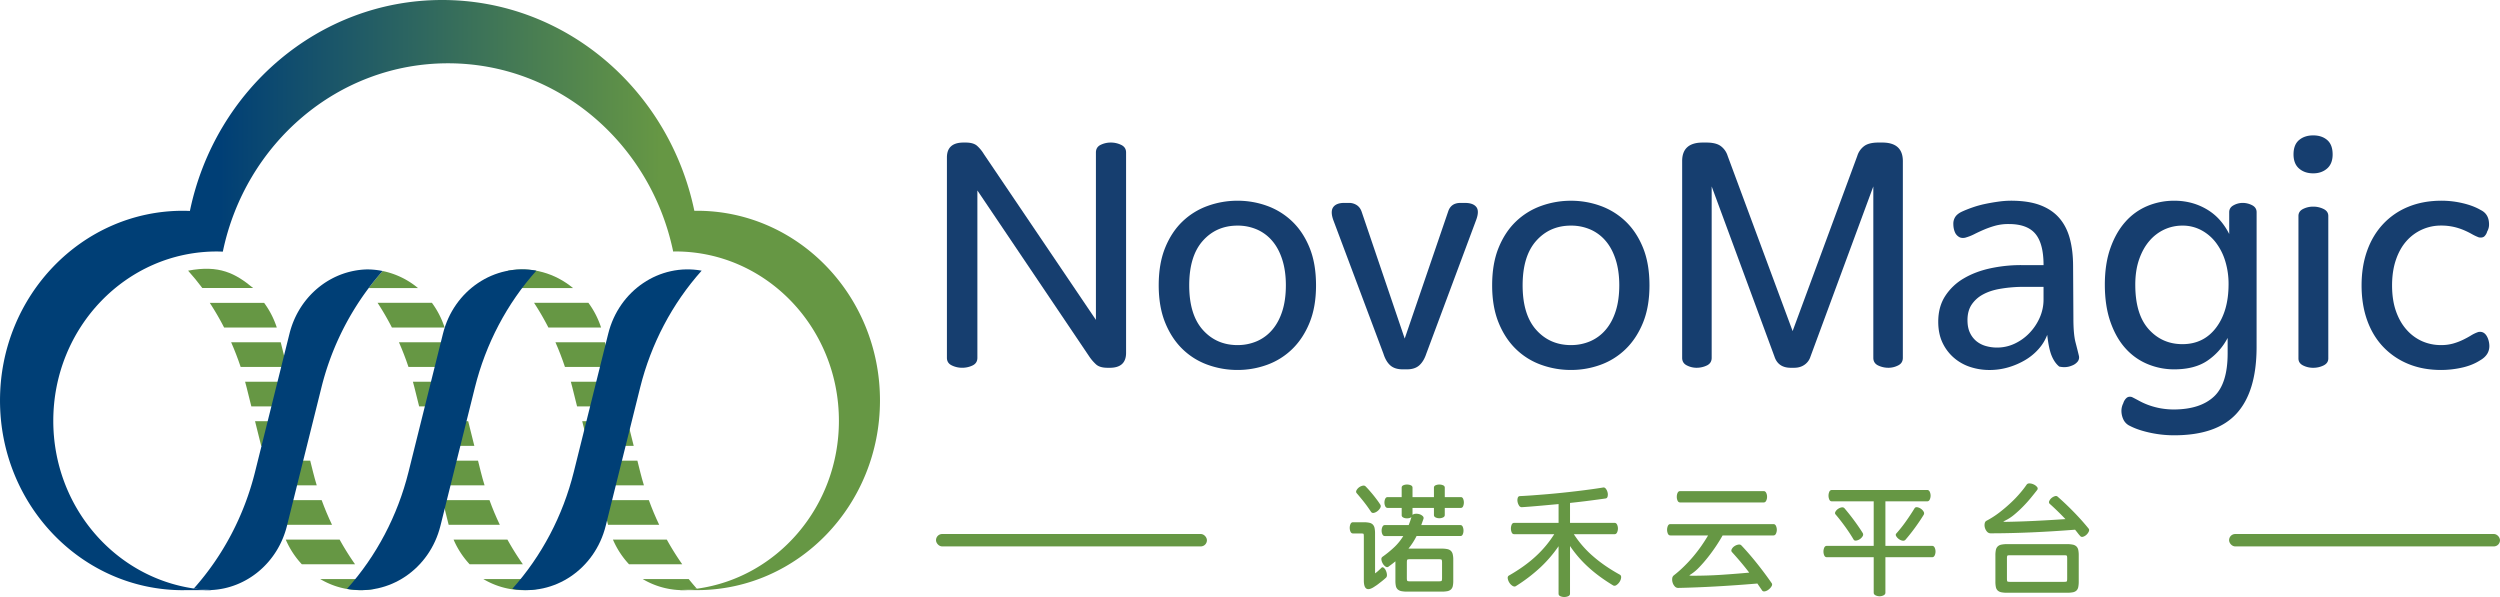 <svg id="图层_1" data-name="图层 1" xmlns="http://www.w3.org/2000/svg" xmlns:xlink="http://www.w3.org/1999/xlink" viewBox="0 0 5258 1255.64"><defs><style>.cls-1{fill:#669744;}.cls-2{fill:#163e6f;}.cls-3{fill:#003f76;}.cls-4{fill:url(#未命名的渐变_15);}</style><linearGradient id="未命名的渐变_15" x1="-2349" y1="322.79" x2="-498.19" y2="322.79" gradientUnits="userSpaceOnUse"><stop offset="0" stop-color="#003f76"/><stop offset="0.25" stop-color="#003f76"/><stop offset="0.75" stop-color="#669744"/><stop offset="1" stop-color="#669744"/></linearGradient></defs><title>未标题-1</title><path class="cls-1" d="M543.06,908.08a73.79,73.79,0,0,0,8-6.54c2.42-2.25,4.14-3.88,5.18-5,1.55-1.58,3.23-1.63,5-.25a15.65,15.65,0,0,1,4.54,6,25.05,25.05,0,0,1,2.2,8.23c.26,2.86-.39,5.11-1.95,6.69-3.09,2.77-6,5.27-8.8,7.47s-5.18,4-7.24,5.62a65.3,65.3,0,0,1-6.74,4.7q-23.84,17-23.83-12.06V830.9c0-3.48-.27-5.52-.77-6s-2.52-.76-6-.76H496.7c-2.43,0-4.19-1.23-5.31-3.68a20.39,20.39,0,0,1,0-16.21c1.12-2.45,2.88-3.68,5.31-3.68H519a54.23,54.23,0,0,1,11.91,1.08,14.29,14.29,0,0,1,7.39,3.78A14.79,14.79,0,0,1,542,812.7a56.76,56.76,0,0,1,1,11.91Zm-8.55-129.53q-3.1-4.68-6.74-9.81c-2.41-3.43-5-6.8-7.64-10.23s-5.35-6.69-8-9.91-5.22-6.24-7.64-9.05c-1.55-1.74-1.73-3.78-.51-6.14a18.44,18.44,0,0,1,5.31-6.18,19.88,19.88,0,0,1,7.64-3.53c2.75-.61,4.92,0,6.47,1.74,2.59,2.61,5.26,5.47,8,8.64s5.48,6.34,8.16,9.66,5.26,6.7,7.78,10.07,4.69,6.6,6.6,9.56c1.38,2.1,1.38,4.4,0,7a21.82,21.82,0,0,1-5.71,6.65,18.78,18.78,0,0,1-7.63,3.83C537.91,781.41,535.89,780.65,534.51,778.55Zm95.83,51a144.25,144.25,0,0,1-17.09,26.48h69.41a58.54,58.54,0,0,1,12.18,1,15.56,15.56,0,0,1,7.64,3.68,14.82,14.82,0,0,1,3.88,7.16,48.37,48.37,0,0,1,1.16,11.65v44a52,52,0,0,1-1,11.3,14,14,0,0,1-3.76,7,15.48,15.48,0,0,1-7.51,3.68,63.25,63.25,0,0,1-12.57,1H611.18a65.27,65.27,0,0,1-12.7-1,16.36,16.36,0,0,1-7.76-3.68,13.39,13.39,0,0,1-3.89-7,51.31,51.31,0,0,1-1-11.3V882.73c-2.26,1.89-4.58,3.78-7,5.62s-4.92,3.68-7.51,5.63c-1.9,1.38-4,1.32-6.22-.16a18.61,18.61,0,0,1-5.69-6.13,22.35,22.35,0,0,1-3-8.13c-.43-2.76.31-4.86,2.2-6.29a226.05,226.05,0,0,0,25.78-21.16,114.56,114.56,0,0,0,18-22.54H563.52q-3.37,0-5-3.53a17.82,17.82,0,0,1-1.69-7.82,18.56,18.56,0,0,1,1.69-8q1.68-3.68,5-3.68h50.25c1-2.6,2-5.31,3-8.12s1.86-5.68,2.72-8.64a13.15,13.15,0,0,1-5.56,2.25,20.61,20.61,0,0,1-6.87.1,13.55,13.55,0,0,1-5.69-2.1,5,5,0,0,1-2.34-4.44V770.42H569.48c-2.25,0-3.93-1.17-5.06-3.52a19.18,19.18,0,0,1,0-15.7c1.13-2.35,2.81-3.52,5.06-3.52H599V727.79c0-2.3,1.16-3.93,3.5-5a19.17,19.17,0,0,1,7.77-1.53,20.19,20.19,0,0,1,7.9,1.53c2.42,1.08,3.63,2.71,3.63,5v19.89h45.06V727.79c0-2.3,1.17-3.93,3.51-5a19.12,19.12,0,0,1,7.76-1.53,20.12,20.12,0,0,1,7.9,1.53c2.42,1.08,3.62,2.71,3.62,5v19.89h33.68q3.36,0,4.92,3.52a20.53,20.53,0,0,1,0,15.7q-1.56,3.52-4.92,3.52H689.65v14.93c0,2.3-1.2,4-3.62,5.11a18.42,18.42,0,0,1-7.9,1.69,17.52,17.52,0,0,1-7.76-1.69c-2.34-1.12-3.51-2.81-3.51-5.11V770.42H621.8v14.67a10.54,10.54,0,0,1,6.6-2.35,22.71,22.71,0,0,1,8.29,1,16.65,16.65,0,0,1,6.6,3.93,5.34,5.34,0,0,1,1.55,5.78l-4.65,13.08h82.36c2.25,0,3.88,1.23,4.92,3.68a20.1,20.1,0,0,1,1.55,8,19.29,19.29,0,0,1-1.55,7.82c-1,2.35-2.67,3.53-4.92,3.53Zm-20.46,88c0,3.48.35,5.57,1,6.29s2.77,1,6.22,1H676.7c3.45,0,5.53-.36,6.22-1s1-2.81,1-6.29V885.59q0-5.21-1-6.29c-.69-.66-2.77-1-6.22-1H617.13c-3.45,0-5.52.36-6.22,1s-1,2.82-1,6.29Z" transform="translate(2349 297.82)"/><path class="cls-1" d="M847.9,745.58c7.78-.36,16.46-.87,26-1.58s19.6-1.49,30.05-2.36,21.07-1.89,31.86-3,21.37-2.3,31.73-3.53,20.19-2.5,29.53-3.78,17.78-2.56,25.38-3.78c2.24-.57,4.22.3,6,2.6a20.39,20.39,0,0,1,3.61,7.72,17.67,17.67,0,0,1,.14,8.23c-.6,2.61-2,4.09-4.27,4.45-9.68,1.43-21,2.91-33.93,4.6s-26.6,3.27-40.93,4.8v41.92h93.76c2.24,0,4,1.23,5.18,3.63a19.63,19.63,0,0,1,0,16.51c-1.2,2.46-2.94,3.68-5.18,3.68H961.09a215.27,215.27,0,0,0,40.14,46.16q24.09,21.09,56.47,38.9c2.24,1.23,3.19,3.32,2.85,6.39a20.05,20.05,0,0,1-3.24,8.79,23.8,23.8,0,0,1-6.6,6.8c-2.6,1.74-5,1.89-7.25.51q-30.59-18.56-52.58-38.85a247,247,0,0,1-37.82-43.85V950.77q0,3.68-3.76,5.36a21.18,21.18,0,0,1-16.58,0q-3.75-1.68-3.75-5.36V851A271.51,271.51,0,0,1,891,895.3a342.3,342.3,0,0,1-51.68,39.52c-2.06,1.38-4.44,1.22-7.12-.41a21.43,21.43,0,0,1-6.73-6.8,22.38,22.38,0,0,1-3.37-8.79c-.43-3,.48-5.06,2.72-6.29q33.67-19.32,56.59-40.69a228.7,228.7,0,0,0,38.47-46.16H835.74a5.55,5.55,0,0,1-5.32-3.68,21.12,21.12,0,0,1,0-16.51,5.59,5.59,0,0,1,5.32-3.63H929V762.35c-15,1.38-29.27,2.71-42.74,3.88s-25,2.1-34.7,2.66a6.61,6.61,0,0,1-5.83-3.58,22,22,0,0,1-3-7.82,17.19,17.19,0,0,1,.38-8.13C843.89,746.86,845.49,745.58,847.9,745.58Z" transform="translate(2349 297.82)"/><path class="cls-1" d="M1347,929.3a2.59,2.59,0,0,1-1.3.25q-40.65,3.45-83.14,5.88t-82.1,3.27a9.23,9.23,0,0,1-7.12-3.27,20.21,20.21,0,0,1-4.4-7.72,21,21,0,0,1-.92-8.89,9,9,0,0,1,3.37-6.54,238.74,238.74,0,0,0,21.63-19Q1203.53,883,1212.73,872t17-22.23q7.77-11.28,13.73-21.47h-79.26q-3.62,0-5.31-3.68a21,21,0,0,1,0-16.46q1.7-3.67,5.31-3.68H1381c2.24,0,4,1.23,5.18,3.68a19.52,19.52,0,0,1,0,16.46c-1.2,2.45-2.94,3.68-5.18,3.68H1274c-4,7.16-8.68,14.77-14.12,22.9s-11.13,15.9-17.08,23.41-11.93,14.37-17.89,20.55a95.19,95.19,0,0,1-16.7,14.26c-2.76,1.74-4.1,2.76-4,3s1.77.46,5,.66q33.16,0,63-2t57.75-4.55q-8.79-11.5-18-22.39c-6.14-7.26-12.22-14.16-18.26-20.8-1.56-1.74-1.74-3.79-.52-6.14a16.53,16.53,0,0,1,5.56-6.18,20.29,20.29,0,0,1,8.16-3.38q4.39-.84,6.74,1.84,16.56,17.49,33.15,38.34t30.3,40.69c1.39,1.89,1.34,4.14-.13,6.65a23.8,23.8,0,0,1-6,6.79,18.79,18.79,0,0,1-7.9,3.94c-2.76.61-4.84-.1-6.22-2.2ZM1184.63,758.92c-2.43,0-4.19-1.22-5.32-3.68a19.3,19.3,0,0,1-1.68-8.23,19.53,19.53,0,0,1,1.68-8.23c1.13-2.45,2.89-3.68,5.32-3.68h175.86c2.24,0,4,1.23,5.17,3.68a18.17,18.17,0,0,1,1.83,8.23,18,18,0,0,1-1.83,8.23c-1.2,2.46-2.93,3.68-5.17,3.68Z" transform="translate(2349 297.82)"/><path class="cls-1" d="M1591.78,874.09h-98.69q-3.61,0-5.31-3.68a21,21,0,0,1,0-16.46q1.7-3.68,5.31-3.68h98.69v-93.7h-88.06c-2.43,0-4.19-1.23-5.31-3.68a20.88,20.88,0,0,1,0-16.46c1.12-2.45,2.88-3.68,5.31-3.68h200.73c2.24,0,4,1.23,5.17,3.68a19.52,19.52,0,0,1,0,16.46c-1.2,2.45-2.93,3.68-5.17,3.68h-88.06v93.7h98.42q3.36,0,5.18,3.68a19.62,19.62,0,0,1,0,16.46q-1.82,3.68-5.18,3.68h-98.42v74.58c0,2.45-1.3,4.29-3.9,5.62a19.13,19.13,0,0,1-16.83,0c-2.59-1.33-3.88-3.17-3.88-5.62Zm-42.48-37.42q-7.52-12.88-17.61-26.83t-19.94-25.51c-1.56-1.59-1.73-3.53-.52-5.78a16.89,16.89,0,0,1,5.31-5.88,18.63,18.63,0,0,1,7.38-3.27c2.59-.51,4.66,0,6.22,1.59q4.9,5.75,10.09,12.26t10.23,13.35q5.07,6.82,9.71,13.64c3.11,4.5,6,8.9,8.55,13.09a6.18,6.18,0,0,1-.25,6.65,19.43,19.43,0,0,1-5.7,6,18.71,18.71,0,0,1-7.64,3.12Q1551.11,839.82,1549.3,836.67Zm90.13-12.57a285.58,285.58,0,0,0,20.21-25.51q10.09-14.26,17.87-27.09c1.2-2.1,3.15-2.92,5.83-2.51a18.93,18.93,0,0,1,7.64,3.17,18.5,18.5,0,0,1,5.69,6,6.31,6.31,0,0,1,.27,6.7Q1688.88,798,1678.67,812t-20.33,25.66c-1.56,1.59-3.67,2.1-6.34,1.59a18.2,18.2,0,0,1-7.51-3.43,19.53,19.53,0,0,1-5.44-6C1637.75,827.57,1637.88,825.68,1639.43,824.1Z" transform="translate(2349 297.82)"/><path class="cls-1" d="M2026.15,829.57c-1.91-2.1-3.72-4.25-5.45-6.55s-3.54-4.49-5.44-6.79q-46.6,3.67-91.3,5.62t-86.11,2a9.92,9.92,0,0,1-7.78-3.53,20.54,20.54,0,0,1-4.4-8.12,19.64,19.64,0,0,1-.52-8.9c.52-2.86,1.81-4.85,3.88-5.88A189.9,189.9,0,0,0,1856,780.14a315.2,315.2,0,0,0,24.09-20.45,241.22,241.22,0,0,0,19.68-20.55,192,192,0,0,0,13.47-17.38c1.38-2.1,3.58-3.07,6.6-2.86a21.88,21.88,0,0,1,8.82,2.35,18.92,18.92,0,0,1,6.73,5.21,4.73,4.73,0,0,1,.13,6.29c-3.62,4.7-8,10.17-13.08,16.36s-10.58,12.32-16.45,18.3a243.19,243.19,0,0,1-18.38,17,91.46,91.46,0,0,1-18.91,12.42c-3,1.43-4.36,2.2-4.28,2.35s1.77.36,5,.57q31.33-.54,62.82-2.1t62.8-3.68c-5.53-5.78-11-11.35-16.58-16.77s-11-10.53-16.58-15.43a4.85,4.85,0,0,1-.9-5.73,17,17,0,0,1,4.53-6.19,21,21,0,0,1,7-4c2.6-.87,4.67-.51,6.23,1q16.82,14.71,33.79,32.1t31,34.66c1.55,1.74,1.77,3.88.64,6.44a21.58,21.58,0,0,1-4.92,6.8,19,19,0,0,1-7,4.19C2029.73,831.82,2027.69,831.36,2026.15,829.57Zm-28.24,17a60.19,60.19,0,0,1,12.43,1.07,15.41,15.41,0,0,1,7.78,3.79,14.5,14.5,0,0,1,3.88,7.31,56.61,56.61,0,0,1,1,11.91v54.44a57.28,57.28,0,0,1-1,11.8,14.13,14.13,0,0,1-3.76,7.31,15.51,15.51,0,0,1-7.64,3.68,65.16,65.16,0,0,1-12.69,1H1872.8a63.1,63.1,0,0,1-12.55-1,16.23,16.23,0,0,1-7.64-3.68,13.56,13.56,0,0,1-3.89-7.31,56.67,56.67,0,0,1-1-11.8V870.67a56,56,0,0,1,1-11.91,14.37,14.37,0,0,1,3.89-7.31,15.13,15.13,0,0,1,7.64-3.79,59.84,59.84,0,0,1,12.55-1.07ZM1872,918.82c0,3.53.31,5.57.91,6.18s2.63.92,6.09.92H1991.7c3.45,0,5.47-.3,6.08-.92s.91-2.65.91-6.18V877c0-3.47-.3-5.52-.91-6.13s-2.63-.92-6.08-.92H1879q-5.19,0-6.09.92c-.6.61-.91,2.66-.91,6.13Z" transform="translate(2349 297.82)"/><path class="cls-2" d="M-293.37,102.75v352q0,11.12-10,16a50.08,50.08,0,0,1-22.33,4.91,49.18,49.18,0,0,1-21.37-4.91q-10.36-4.91-10.37-16V33.39q0-31.39,35-31.4H-318q16.17,0,24,6.87a76.51,76.51,0,0,1,14.24,17.35l235.7,348.73v-352q0-11.11,9.71-16A48.07,48.07,0,0,1-12.35,2,49.31,49.31,0,0,1,9,6.9c6.89,3.27,10.37,8.62,10.37,16V444.3q0,31.41-34.33,31.41h-4.53q-16.19,0-24-6.87a92,92,0,0,1-14.89-17.35Z" transform="translate(2349 297.82)"/><path class="cls-2" d="M253.79,480.29a183.92,183.92,0,0,1-62.49-10.8,146.78,146.78,0,0,1-53.11-33q-23-22.24-36.57-55.62T88,302.31q0-45.8,13.6-79.16t36.57-55.3a149.16,149.16,0,0,1,53.11-32.71,183.92,183.92,0,0,1,62.49-10.8,181.11,181.11,0,0,1,62.15,10.8,149.76,149.76,0,0,1,52.78,32.71q23,21.94,36.58,55.3t13.6,79.16q0,45.17-13.6,78.52t-36.58,55.62a147.36,147.36,0,0,1-52.78,33A181.11,181.11,0,0,1,253.79,480.29Zm0-52.34a101,101,0,0,0,40.78-8.18A88.43,88.43,0,0,0,327,395.56q13.59-16,21-39.26t7.44-54q0-30.07-7.44-53.65t-21-39.58a88.34,88.34,0,0,0-32.39-24.22,101.21,101.21,0,0,0-40.78-8.17q-44.7,0-73.17,32.07t-28.5,93.55q0,61.53,28.5,93.57T253.79,428Z" transform="translate(2349 297.82)"/><path class="cls-2" d="M455.16,164.91q-6.48-18.3,0-27.15t23.31-8.83h9.71a29.27,29.27,0,0,1,16.18,4.58q7.14,4.58,10.37,13.74l90.66,267,91.3-266.95q5.82-18.31,25.89-18.32h9.72q16.83,0,23.63,8.51t-.32,27.47L650.71,446.27q-5.19,15.69-14.57,24.2T609.92,479H601.5q-16.86,0-26.23-8.18T560.7,446.27Z" transform="translate(2349 297.82)"/><path class="cls-2" d="M955.05,480.29a183.82,183.82,0,0,1-62.48-10.8,146.7,146.7,0,0,1-53.11-33q-23-22.24-36.58-55.62t-13.6-78.52q0-45.8,13.6-79.16t36.58-55.3a149.07,149.07,0,0,1,53.11-32.71,183.82,183.82,0,0,1,62.48-10.8,181.21,181.21,0,0,1,62.16,10.8A149.81,149.81,0,0,1,1070,167.85q23,21.94,36.58,55.3t13.6,79.16q0,45.17-13.6,78.52T1070,436.45a147.4,147.4,0,0,1-52.77,33A181.21,181.21,0,0,1,955.05,480.29Zm0-52.34a101.1,101.1,0,0,0,40.79-8.18,88.48,88.48,0,0,0,32.38-24.21q13.59-16,21-39.26t7.45-54q0-30.07-7.45-53.65t-21-39.58a88.39,88.39,0,0,0-32.38-24.22,101.26,101.26,0,0,0-40.79-8.17q-44.68,0-73.17,32.07t-28.5,93.55q0,61.53,28.5,93.57T955.05,428Z" transform="translate(2349 297.82)"/><path class="cls-2" d="M1653.06,454.77q0,11.12-10,16a44.64,44.64,0,0,1-19.75,4.91,50,50,0,0,1-22.34-4.91q-10-4.91-10-16V94.25L1458.8,452.15a32.32,32.32,0,0,1-12.3,17q-9.09,6.54-22,6.55h-7.12q-26.55,0-34.31-23.56L1251,94.25V454.77q0,11.12-10,16a50.1,50.1,0,0,1-22.34,4.91,44.57,44.57,0,0,1-19.75-4.91q-10-4.91-10-16V41.25Q1188.78,2,1232.17,2h7.77q20.71,0,30.75,7.86a40.4,40.4,0,0,1,13.93,20.27L1421.25,398.5l136-368.38a40.4,40.4,0,0,1,13.93-20.27q10-7.86,30.76-7.86h7.76q43.38,0,43.39,39.26Z" transform="translate(2349 297.82)"/><path class="cls-2" d="M1727.51,378.87q0-31.41,14.58-54a115.67,115.67,0,0,1,38.85-37q24.29-14.39,55.69-21.26a306.07,306.07,0,0,1,65.72-6.87H1949q0-45.17-17.15-65.76t-56-20.61A105.31,105.31,0,0,0,1847,177a195.35,195.35,0,0,0-23.3,8.18q-10.7,4.58-20.4,9.49a101.38,101.38,0,0,1-19.43,7.52c-4.76.88-8.74.44-12-1.31a21.48,21.48,0,0,1-8.09-7.86q-4.53-8.49-4.53-20.27a26.08,26.08,0,0,1,3.88-14.07q3.88-6.21,13-10.8,9.69-4.58,22.66-9.16a214.21,214.21,0,0,1,26.88-7.53q13.89-2.94,28.15-4.9a195.17,195.17,0,0,1,26.56-2q36.92,0,61.83,9.49T1982.32,161q15.21,17.69,22,43.19t6.8,57.58l.65,109.93q0,33.35,4.52,50.7t7.13,28.46a14.28,14.28,0,0,1-3.24,12.44,27.78,27.78,0,0,1-11.65,7.84q-12.32,5.24-26.56,2-9.71-7.86-15.86-22.57t-9.38-44.17a94.93,94.93,0,0,1-17.82,29.44,116.38,116.38,0,0,1-28.48,23.56,154.2,154.2,0,0,1-35.62,15.38,139.78,139.78,0,0,1-39.18,5.56,129,129,0,0,1-41.43-6.55,99.34,99.34,0,0,1-34.32-19.63,95.6,95.6,0,0,1-23.64-31.73Q1727.53,403.74,1727.51,378.87Zm61.52-3.28q0,15.72,5.19,26.5a50.68,50.68,0,0,0,13.59,17.68,54.74,54.74,0,0,0,19.75,10.13,84.06,84.06,0,0,0,23.64,3.27,86,86,0,0,0,36.91-8.17,104.38,104.38,0,0,0,31.08-22.25,110.48,110.48,0,0,0,21.69-32.38,93.06,93.06,0,0,0,8.09-37.95V305.58h-49.86a291.33,291.33,0,0,0-42.74,4.27q-20.07,3.58-35,11.77a66.14,66.14,0,0,0-23.63,21.26Q1789,356,1789,375.59Z" transform="translate(2349 297.82)"/><path class="cls-2" d="M2397.05,431.86q0,93.57-41.76,139.7t-131.77,46.13a236.9,236.9,0,0,1-51.15-5.56q-25.27-5.57-41.45-14.07A27.9,27.9,0,0,1,2117,584.64a42.68,42.68,0,0,1-4.21-18.64,35.13,35.13,0,0,1,3.89-15.7,23.72,23.72,0,0,1,6.47-10.8c3-2.84,6.91-3.59,11.66-2.28,5.17,2.6,10.56,5.45,16.19,8.5a144,144,0,0,0,19.1,8.51,157.61,157.61,0,0,0,24,6.53,159.83,159.83,0,0,0,30.76,2.62q54.39-.64,82.87-27.47T2336.18,445V412.89a130.47,130.47,0,0,1-42.41,47.77Q2266.91,479,2223.52,479a144.87,144.87,0,0,1-55-10.8,128,128,0,0,1-46.63-32.71q-20.07-21.92-32-55.61t-12-78.85q0-43.85,11.65-76.89t31.41-55.28a126.94,126.94,0,0,1,46.3-33.37,144.3,144.3,0,0,1,56.33-11.13,137,137,0,0,1,40.14,5.56,129.25,129.25,0,0,1,32.7,15.06,113.65,113.65,0,0,1,25.26,22.24,138.13,138.13,0,0,1,17.8,27.15V148.56q0-9.83,9.39-14.73a39.66,39.66,0,0,1,18.46-4.9,43.35,43.35,0,0,1,20.39,4.9q9.39,4.9,9.39,14.73ZM2241,176.69a89.86,89.86,0,0,0-37.88,8.17,92.17,92.17,0,0,0-31.4,23.9q-13.6,15.69-21.7,38.92T2141.93,301q0,62.16,28.17,93.56T2241,426q44.68,0,70.9-34.67t26.22-91.61a162.81,162.81,0,0,0-6.79-47.77A123.86,123.86,0,0,0,2311.9,213a94.51,94.51,0,0,0-30.75-26.5A82.93,82.93,0,0,0,2241,176.69Z" transform="translate(2349 297.82)"/><path class="cls-2" d="M2516.19,66.76q-18.14,0-29.79-10.14t-11.65-29.76q0-20.28,11.65-30.11t29.79-9.81q18.12,0,29.45,9.81T2557,26.86q0,19.62-11.66,29.76T2516.19,66.76ZM2485.1,156.4q0-9.79,9.72-14.71a46.56,46.56,0,0,1,21.37-4.91,48.66,48.66,0,0,1,21.69,4.91q10,4.91,10,14.71V456.08q0,9.82-10,14.72a48.66,48.66,0,0,1-21.69,4.91,46.56,46.56,0,0,1-21.37-4.91q-9.72-4.91-9.72-14.72Z" transform="translate(2349 297.82)"/><path class="cls-2" d="M2682,302.31q0,30.78,8.09,54t22.35,39.26a95,95,0,0,0,32.69,24.21,97.22,97.22,0,0,0,39.83,8.18,92,92,0,0,0,25.58-3.28,128.21,128.21,0,0,0,20.71-7.85q9.39-4.56,16.84-9.16a74.88,74.88,0,0,1,15.21-7.2q13.61-2.61,20.08,13.08a46.22,46.22,0,0,1,3.24,16.36q0,19-19.43,30.11-16.2,10.44-38.21,15.36a201.37,201.37,0,0,1-44,4.92q-38.22,0-69-12.76a151.79,151.79,0,0,1-52.78-36q-22-23.22-33.67-56t-11.65-73.28q0-39.9,11.65-72.63t33.67-56.26a149.24,149.24,0,0,1,53.09-36.32q31.09-12.73,69.93-12.76a194.52,194.52,0,0,1,44.36,5.24q22.35,5.25,37.89,14.39,17.47,8.5,17.48,30.11a28.91,28.91,0,0,1-3.89,15,22.06,22.06,0,0,1-5.83,10.14q-3.87,3.6-11.65,2.28a101.67,101.67,0,0,1-15.22-7.2,166.34,166.34,0,0,0-17.49-8.5,127.18,127.18,0,0,0-21-6.55,119.86,119.86,0,0,0-25.89-2.61,96.11,96.11,0,0,0-72.85,32.72q-13.93,15.69-22,39.25T2682,302.31Z" transform="translate(2349 297.82)"/><rect class="cls-1" x="1968.6" y="1123.08" width="569.82" height="26.17" rx="13.07"/><rect class="cls-1" x="4688.18" y="1123.08" width="569.82" height="26.17" rx="13.07"/><path class="cls-3" d="M-1908.19,943.34h-8.12C-1913.59,943.41-1910.89,943.4-1908.19,943.34Z" transform="translate(2349 297.82)"/><path class="cls-3" d="M-1916.31,943.34h8.12c1.44,0,2.87-.09,4.3-.17a333.43,333.43,0,0,1-37.37-3.29l-.71.82A165.57,165.57,0,0,0-1916.31,943.34Z" transform="translate(2349 297.82)"/><path class="cls-1" d="M-1143.82,308c-37.33-31-86.56-45.64-136.75-36.49q15.72,17.6,29.88,36.49Z" transform="translate(2349 297.82)"/><path class="cls-1" d="M-946.54,837.13h-113.3A180.47,180.47,0,0,0-1026,889H-914.1A573,573,0,0,1-946.54,837.13Z" transform="translate(2349 297.82)"/><path class="cls-1" d="M-908.61,943.34h-8.47C-914.27,943.41-911.44,943.41-908.61,943.34Z" transform="translate(2349 297.82)"/><path class="cls-1" d="M-900.46,920.14h-96.69a166.44,166.44,0,0,0,77.27,23.09,335.14,335.14,0,0,0,36.5-2.91C-889.25,933.74-894.91,927-900.46,920.14Z" transform="translate(2349 297.82)"/><path class="cls-1" d="M-1002.5,694.87l-5.92-23.76h-95.36l1,4,11.93,47.88h96.17C-997.5,713.69-1000.14,704.33-1002.5,694.87Z" transform="translate(2349 297.82)"/><path class="cls-1" d="M-1044.85,537.05l-8-31.95h-95.56c1.1,4,2.21,8.11,3.23,12.2l9.89,39.68h95.36Z" transform="translate(2349 297.82)"/><path class="cls-1" d="M-1076.53,422.09h-104.26q11.18,25.37,20,51.88h97.2Z" transform="translate(2349 297.82)"/><path class="cls-1" d="M-1111.46,339.08h-114.3A577.28,577.28,0,0,1-1195.64,391h110.81A182.51,182.51,0,0,0-1111.46,339.08Z" transform="translate(2349 297.82)"/><path class="cls-1" d="M-984.32,754.12h-98.79l12.93,51.88h107.61Q-974.66,780.67-984.32,754.12Z" transform="translate(2349 297.82)"/><polygon class="cls-1" points="1319.9 885.92 1224.54 885.92 1237.46 937.8 1332.83 937.8 1319.9 885.92"/><path class="cls-1" d="M-1332.34,920.14a165.13,165.13,0,0,0,114.1,20.56c-6-6.7-11.76-13.58-17.42-20.56Z" transform="translate(2349 297.82)"/><path class="cls-1" d="M-1281.74,837.13H-1395a180.44,180.44,0,0,0,33.8,51.88h111.94A573.13,573.13,0,0,1-1281.74,837.13Z" transform="translate(2349 297.82)"/><polygon class="cls-1" points="984.71 885.92 889.35 885.92 902.27 937.8 997.63 937.8 984.71 885.92"/><path class="cls-1" d="M-1337.7,694.87l-5.91-23.76H-1439l1,4L-1426,723h96.16C-1332.69,713.69-1335.34,704.33-1337.7,694.87Z" transform="translate(2349 297.82)"/><path class="cls-1" d="M-1440.57,339.08h-114.31A574.89,574.89,0,0,1-1524.76,391h110.82A182.76,182.76,0,0,0-1440.57,339.08Z" transform="translate(2349 297.82)"/><path class="cls-1" d="M-1377,537.05l-8-31.95h-95.56c1.11,4,2.22,8.11,3.24,12.2l9.88,39.68H-1372Z" transform="translate(2349 297.82)"/><path class="cls-1" d="M-1319.52,754.12h-98.78l12.92,51.88h107.61Q-1309.86,780.67-1319.52,754.12Z" transform="translate(2349 297.82)"/><path class="cls-1" d="M-1405.65,422.09h-104.26q11.19,25.37,20,51.88h97.21Z" transform="translate(2349 297.82)"/><path class="cls-1" d="M-1672.45,754.12h-98.78L-1758.3,806h107.61Q-1662.79,780.67-1672.45,754.12Z" transform="translate(2349 297.82)"/><path class="cls-1" d="M-1729.93,537.05l-8-31.95h-95.56c1.1,4,2.21,8.11,3.23,12.2l9.88,39.68H-1725Z" transform="translate(2349 297.82)"/><path class="cls-1" d="M-1953.37,271.46q15.72,17.6,29.88,36.49h106.87C-1853.95,276.94-1888.21,258.94-1953.37,271.46Z" transform="translate(2349 297.82)"/><path class="cls-1" d="M-1758.57,422.09h-104.27q11.19,25.37,20,51.88h97.2Z" transform="translate(2349 297.82)"/><path class="cls-1" d="M-1690.62,694.87l-5.92-23.76h-95.36l1,4L-1779,723h96.17C-1685.62,713.69-1688.26,704.33-1690.62,694.87Z" transform="translate(2349 297.82)"/><polygon class="cls-1" points="631.78 885.92 536.42 885.92 549.34 937.8 644.71 937.8 631.78 885.92"/><path class="cls-1" d="M-1634.66,837.13H-1748A180.47,180.47,0,0,0-1714.15,889h111.93A573,573,0,0,1-1634.66,837.13Z" transform="translate(2349 297.82)"/><path class="cls-1" d="M-1766.87,391a182.51,182.51,0,0,0-26.63-51.88h-114.31A575,575,0,0,1-1877.68,391Z" transform="translate(2349 297.82)"/><path class="cls-1" d="M-1675.37,920.14a165.16,165.16,0,0,0,114.11,20.56c-6-6.7-11.77-13.58-17.42-20.56Z" transform="translate(2349 297.82)"/><path class="cls-1" d="M-883.38,940.32a335.14,335.14,0,0,1-36.5,2.91l2.8.11h8.47A164.43,164.43,0,0,0-883,940.7C-883.16,940.58-883.27,940.45-883.38,940.32Z" transform="translate(2349 297.82)"/><path class="cls-1" d="M-1469.9,308a169.52,169.52,0,0,0-74.33-35.84q-15.4,17.29-29.32,35.84Z" transform="translate(2349 297.82)"/><path class="cls-3" d="M-1576.9,268.8a162.89,162.89,0,0,0-29.19,3.3c-63.42,12.92-116.84,62.71-134.05,131.81L-1773.3,537l-28.31,113.64-11,44.18c-22.81,91.6-67,175.8-128.64,245a333.43,333.43,0,0,0,37.37,3.29c73.76-3.77,139-57.14,158.4-134.93l33.16-133.13L-1684,561.48l11-44.19A581.61,581.61,0,0,1-1573.55,308q13.93-18.49,29.32-35.84A164.28,164.28,0,0,0-1576.9,268.8Z" transform="translate(2349 297.82)"/><path class="cls-3" d="M-1417.34,403.92-1450.51,537l-28.3,113.64-11,44.18c-22.91,92-67.37,176.47-129.36,245.84,88.39,16.12,173.82-41.47,196.48-132.46l33.17-133.13,28.3-113.63,11-44.19c22.91-92,67.37-176.46,129.36-245.83C-1309.25,255.34-1394.68,312.93-1417.34,403.92Z" transform="translate(2349 297.82)"/><path class="cls-3" d="M-1069.75,403.92-1102.91,537l-28.31,113.64-11,44.18c-22.9,92-67.37,176.47-129.35,245.84,88.39,16.12,173.81-41.47,196.48-132.46l33.16-133.13,28.3-113.63,11-44.19c22.91-92,67.38-176.46,129.36-245.83C-961.66,255.34-1047.09,312.93-1069.75,403.92Z" transform="translate(2349 297.82)"/><path class="cls-4" d="M-883.21,145.47c-1.82,0-3.61.12-5.43.14-52.64-253.45-270.11-443.43-530.45-443.43s-477.95,190.1-530.5,443.67c-4.78-.18-9.56-.38-14.39-.38-212.64,0-385,178.62-385,399s172.38,399,385,399c.76,0,1.5-.06,2.26-.06h53.53c1.44,0,2.87-.09,4.3-.17a333.43,333.43,0,0,1-37.37-3.29c-167.07-24.22-295.66-172.85-295.66-352.66,0-196.71,153.9-356.17,343.73-356.17,4.31,0,8.58.17,12.85.34C-1833.43,5-1639.23-164.7-1406.74-164.7S-980.18,4.91-933.18,231.18c1.62,0,3.22-.13,4.84-.13,189.84,0,343.73,159.46,343.73,356.17,0,180.92-130.18,330.28-298.77,353.1a335.14,335.14,0,0,1-36.5,2.91l2.8.11H-881c211.6-1.26,382.77-179.35,382.77-398.91C-498.19,324.09-670.57,145.47-883.21,145.47Z" transform="translate(2349 297.82)"/></svg>